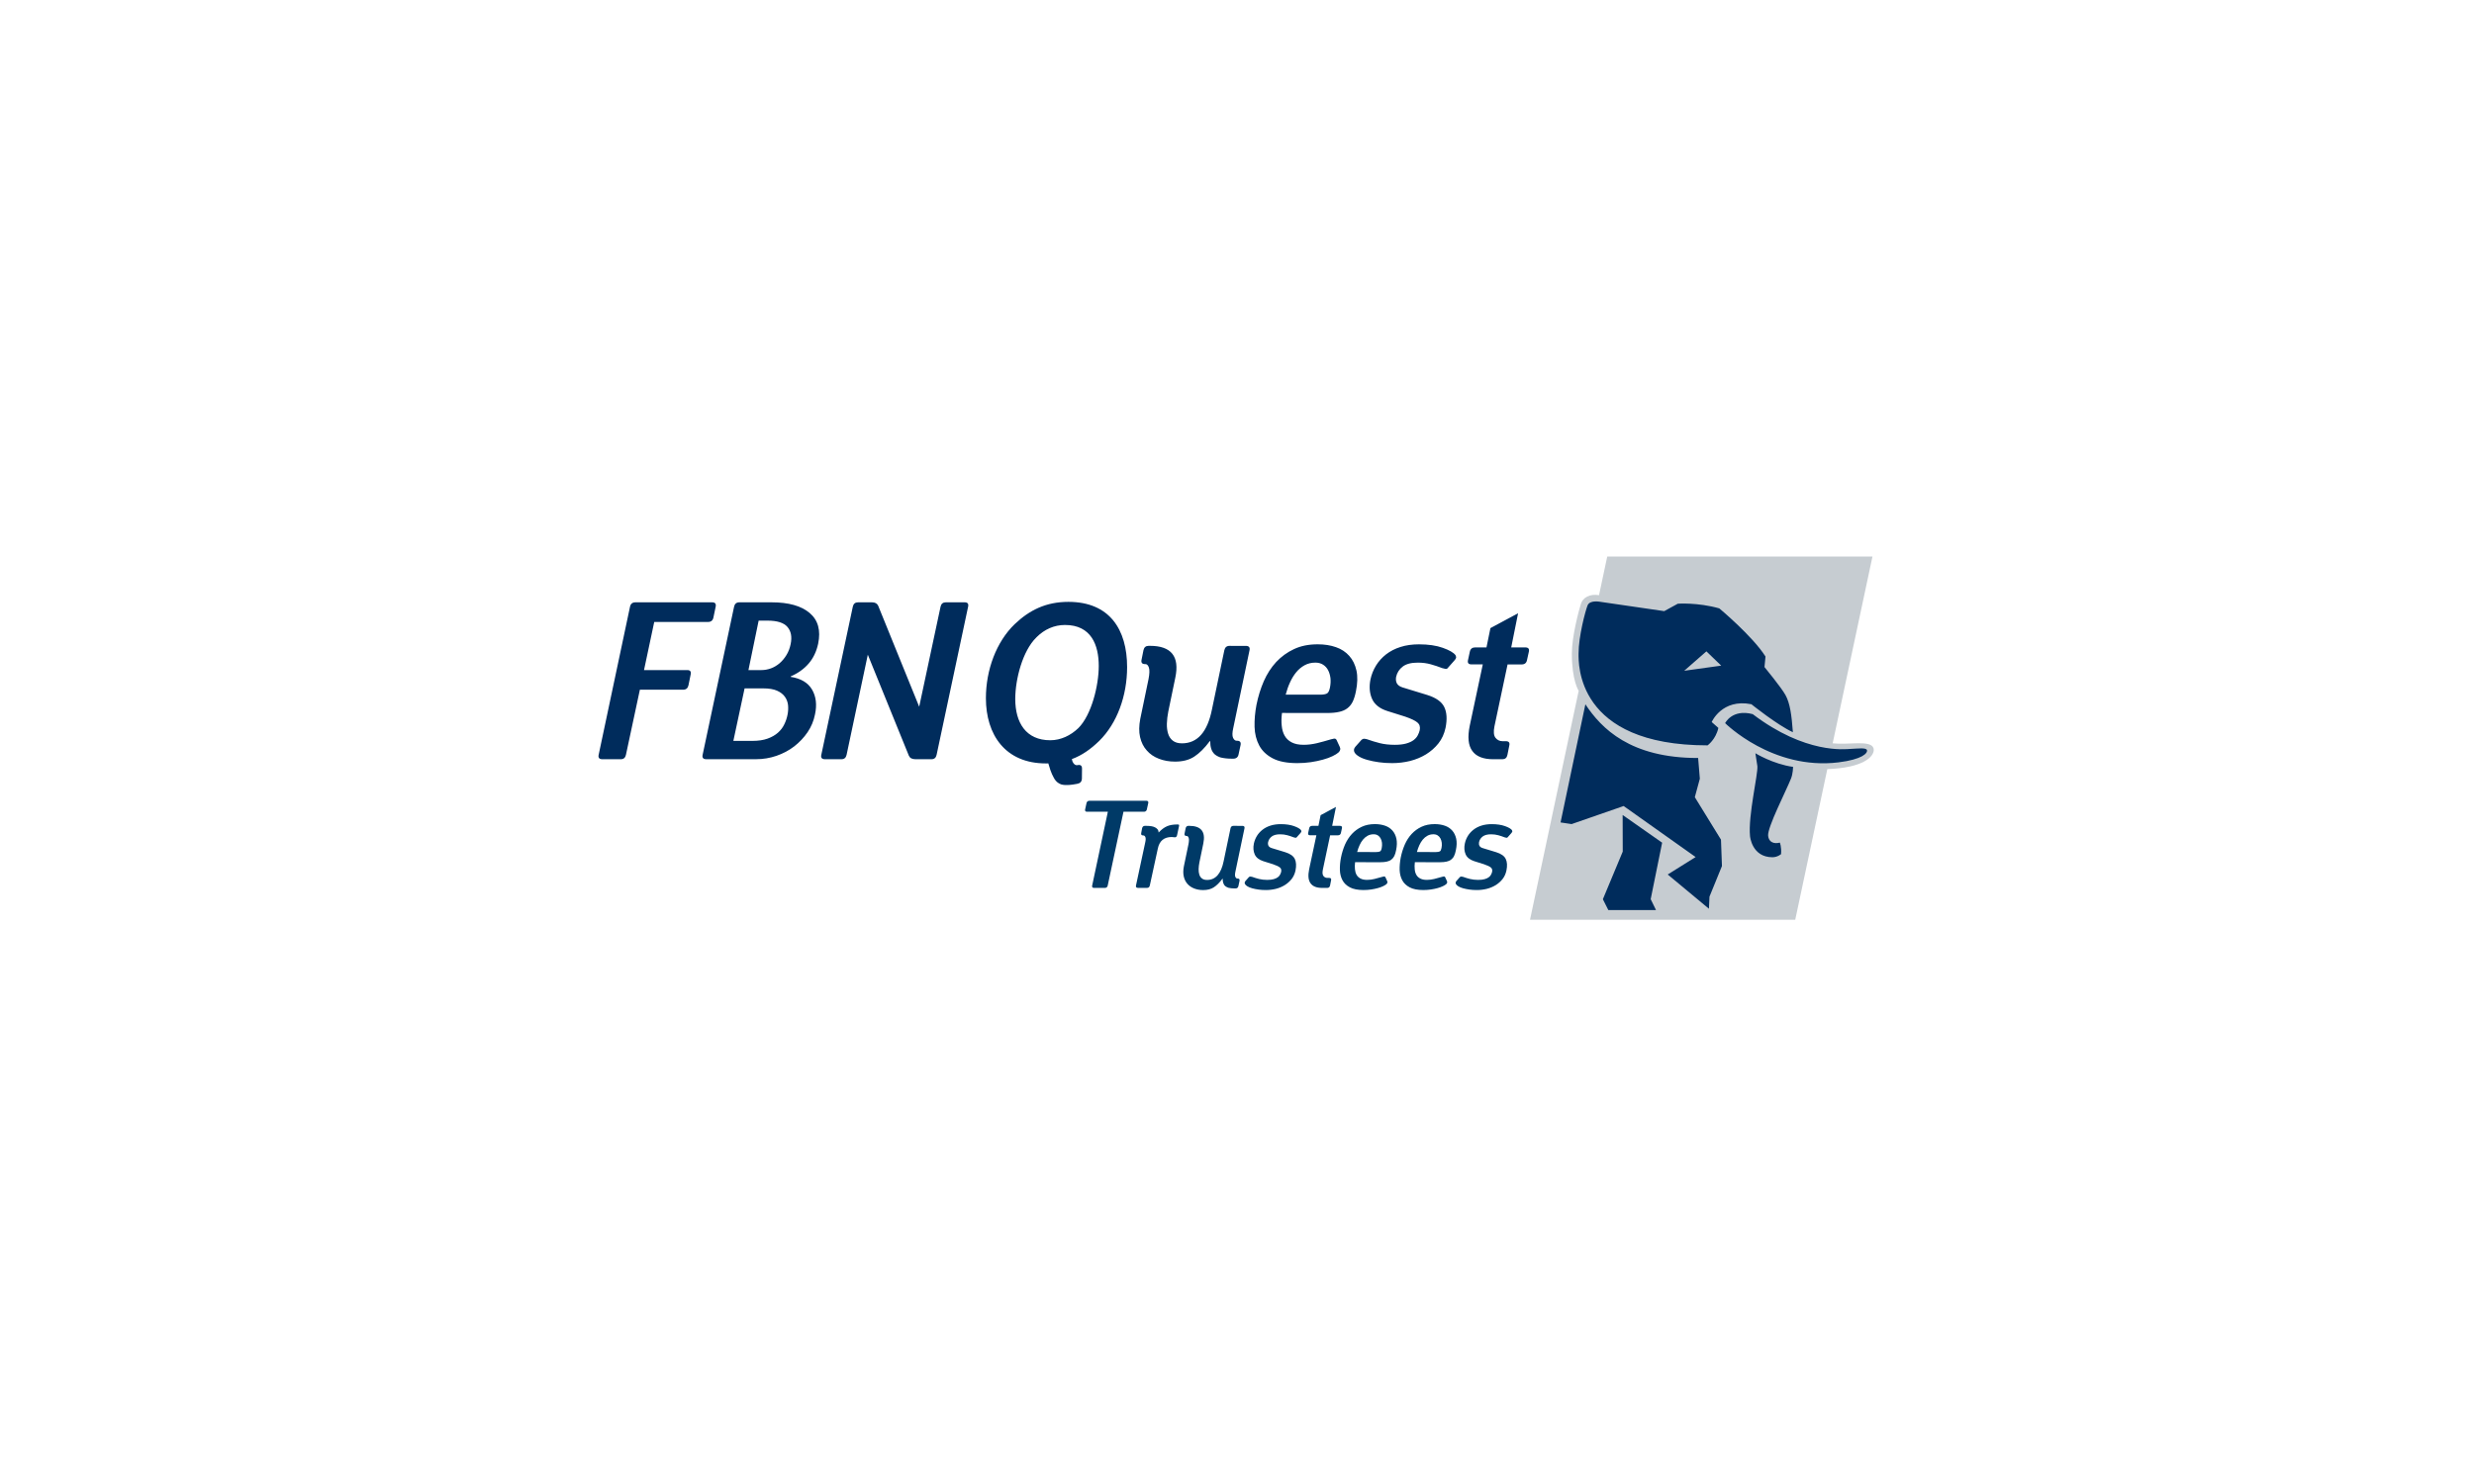 <svg xmlns="http://www.w3.org/2000/svg" width="1000" height="600" viewBox="0 0 1000 600"><g fill="none" fill-rule="evenodd" transform="translate(241.912 225)"><path fill="#C6CCD1" d="M503.507,75.676 C501.8,75.676 500.058,75.676 498.862,75.529 L514.951,7.83686841e-14 L407.745,7.83686841e-14 L404.422,15.636 C400.595,15.031 397.908,16.601 397.109,19.1 C396.31,21.6 393.435,32.26 393.435,39.256 C393.435,50.248 396.201,54.303 396.201,54.303 L376.528,146.854 L483.73,146.854 L496.698,85.954 C511.349,85.459 515.47,80.876 515.47,78.199 C515.47,74.503 508.102,75.676 503.507,75.676"></path><path fill="#002C5C" d="M414.005 119.309L413.966 104.511 429.93 115.706 425.302 138.545 427.445 142.941 408.174 142.941 405.977 138.57 414.005 119.309zM474.525 121.591L474.525 121.591C476.597 121.582 478.002 120.332 478.002 120.332 478.229 117.267 477.507 115.682 477.507 115.682 475.045 116.326 473.013 115.442 472.77 112.919 472.419 109.533 480.077 94.699 482.032 89.75 482.81 87.827 482.864 85.063 482.864 85.063 474.705 83.92 467.623 79.542 467.623 79.542L468.423 84.752C468.751 87.919 464.626 104.781 465.458 113.097 465.458 113.097 466.177 121.597 474.525 121.591zM479.818 56.072L479.818 56.072C481.623 59.401 482.257 64.006 482.78 71.039 476.513 68.177 466.001 59.728 466.001 59.728 454.074 57.362 449.962 66.926 449.962 66.926L452.655 69.31C451.629 73.982 448.299 76.359 448.299 76.359 394.975 76.359 396.151 43.074 396.151 39.262 396.151 32.26 398.905 22.019 399.789 19.783 400.653 17.547 404.672 18.285 404.672 18.285L430.776 22.089 436.257 19.091C436.257 19.091 444.285 18.494 453.035 20.978 453.035 20.978 466.528 32.221 471.707 40.443L471.3 44.698C471.3 44.698 478.141 53.005 479.818 56.072zM453.81 44.124L453.81 44.124 447.824 38.347 438.848 46.203 453.81 44.124zM393.331 108.19L393.331 108.19 414.371 100.884 443.469 121.514 432.19 128.571 448.843 142.414 449.066 137.524 454.105 125.156 453.711 114.478 443.143 97.311 445.169 89.837 444.48 81.466C417.118 81.513 405.379 69.55 398.905 59.752L388.874 107.521 393.331 108.19zM455.395 67.375L455.395 67.375C455.395 67.375 474.503 86.498 501.21 83.23 510.892 82.025 513.035 79.488 512.722 78.299 512.427 77.197 509.119 77.663 505.89 77.802 504.042 77.888 487.941 79.992 466.543 63.735 458.206 61.545 455.395 67.375 455.395 67.375L455.395 67.375zM181.825 83.646L181.343 83.656C181.17 83.659 180.995 83.66 180.82 83.66 164.411 83.66 156.595 72.023 156.595 57.288 156.595 45.841 160.815 34.485 168.224 27.356 174.144 21.72 180.82 18.341 189.941 18.341 206.642 18.341 213.669 29.606 213.669 44.713 213.669 56.258 209.651 67.425 202.404 74.553 199.008 77.849 195.509 80.369 191.339 81.914 191.453 82.59 191.642 83.11 191.907 83.471 192.425 84.181 192.96 84.474 193.561 84.362L193.72 84.333C194.884 84.11 195.468 84.598 195.44 85.806L195.399 89.747C195.371 90.96 194.771 91.665 193.601 91.886L193.063 91.985C191.267 92.332 189.699 92.459 188.445 92.381 187.185 92.276 186.862 92.13 186.02 91.656 185.183 91.196 184.468 90.298 184.035 89.449 183.582 88.62 183.045 87.539 182.67 86.39 182.67 86.39 182.209 84.985 181.883 83.849L181.825 83.646 181.825 83.646zM188.553 27.685C184.167 27.685 180.257 29.479 177.183 32.523L176.897 32.812C171.477 38.143 168.459 49.479 168.459 57.617 168.459 67.161 172.771 74.295 182.617 74.295 186.853 74.295 190.846 72.379 193.972 69.368 199.297 64.055 202.208 52.098 202.208 44.273 202.208 35.822 199.2 27.685 188.553 27.685z"></path><path fill="#003A67" d="M238.778,108.899 C243.575,108.899 245.47,111.28 244.474,116.026 L242.901,123.636 C242.707,124.586 242.605,125.484 242.576,126.342 C242.555,127.21 242.652,127.965 242.86,128.616 C243.067,129.271 243.419,129.789 243.924,130.175 C244.423,130.571 245.115,130.773 245.967,130.773 C249.44,130.773 251.677,128.226 252.698,123.154 L255.466,109.886 C255.607,109.234 255.992,108.905 256.621,108.905 L260.282,108.909 C260.973,108.909 261.246,109.241 261.115,109.888 L257.464,127.312 C257.23,128.347 257.215,129.094 257.419,129.526 C257.632,129.973 257.891,130.19 258.232,130.19 L258.323,130.19 C258.983,130.19 259.248,130.52 259.104,131.171 L258.658,133.242 C258.531,133.891 258.126,134.211 257.464,134.211 L257.17,134.211 C256.145,134.211 255.368,134.108 254.688,133.957 C254.319,133.866 253.677,133.547 253.347,133.265 C252.967,132.947 252.667,132.47 252.521,131.963 C252.363,131.465 252.292,130.905 252.303,130.286 L252.2,130.286 C251.037,131.845 249.885,132.998 248.722,133.749 C247.591,134.495 246.144,134.865 244.413,134.865 C243.093,134.865 241.896,134.657 240.787,134.225 C239.701,133.804 238.778,133.185 238.072,132.374 C237.342,131.561 236.85,130.565 236.574,129.372 C236.302,128.181 236.316,126.815 236.611,125.297 L238.465,116.362 C238.702,115.159 238.732,114.296 238.554,113.774 C238.365,113.261 238.12,112.991 237.785,112.991 L237.678,112.991 C237.033,112.991 236.763,112.667 236.893,112.016 L237.332,109.87 C237.475,109.219 237.865,108.899 238.488,108.899 L238.778,108.899 Z M313.852,108.199 C315.347,108.199 316.699,108.412 317.922,108.836 C319.136,109.254 320.136,109.92 320.906,110.797 C321.7,111.677 322.228,112.777 322.522,114.097 C322.806,115.416 322.767,116.96 322.404,118.718 C322.222,119.675 321.989,120.443 321.68,121.073 C321.375,121.696 320.972,122.178 320.464,122.559 C319.979,122.941 319.359,123.205 318.633,123.362 C317.912,123.524 317.044,123.606 316.008,123.606 L305.82,123.596 C305.689,124.64 305.669,125.596 305.765,126.458 C305.844,127.321 306.064,128.078 306.419,128.707 C306.78,129.338 307.302,129.834 308.014,130.205 C308.698,130.565 309.592,130.748 310.679,130.748 C311.648,130.748 312.632,130.62 313.638,130.378 C314.653,130.139 315.692,129.85 316.769,129.53 C317.314,129.372 317.643,129.317 317.781,129.387 C317.893,129.447 317.998,129.53 318.06,129.63 L318.776,131.2 C319.003,131.651 318.911,132.079 318.487,132.474 C318.197,132.724 317.76,133.003 317.152,133.292 C316.53,133.59 315.816,133.855 314.995,134.074 C314.171,134.302 313.263,134.495 312.283,134.637 C311.297,134.778 310.256,134.855 309.217,134.855 C306.917,134.844 305.09,134.495 303.723,133.768 C302.354,133.046 301.358,132.089 300.718,130.881 C300.073,129.678 299.724,128.286 299.677,126.728 C299.637,125.154 299.774,123.51 300.105,121.779 C300.482,119.894 301.033,118.107 301.74,116.473 C302.471,114.838 303.398,113.396 304.532,112.173 C305.669,110.95 307.005,109.976 308.531,109.269 C310.065,108.548 311.831,108.193 313.852,108.199 Z M338.014,108.199 C339.516,108.199 340.855,108.412 342.078,108.836 C343.297,109.254 344.297,109.92 345.075,110.797 C345.85,111.677 346.389,112.777 346.689,114.097 C346.968,115.416 346.937,116.96 346.562,118.718 C346.378,119.675 346.145,120.443 345.836,121.073 C345.537,121.696 345.135,122.178 344.623,122.559 C344.135,122.941 343.516,123.205 342.79,123.362 C342.075,123.524 341.201,123.606 340.175,123.606 L329.977,123.596 C329.85,124.64 329.835,125.596 329.928,126.458 C329.998,127.321 330.22,128.078 330.582,128.707 C330.941,129.338 331.465,129.834 332.17,130.205 C332.86,130.565 333.748,130.748 334.84,130.748 C335.814,130.748 336.795,130.62 337.805,130.378 C338.816,130.139 339.851,129.85 340.931,129.53 C341.471,129.372 341.806,129.317 341.938,129.387 C342.055,129.447 342.161,129.53 342.217,129.63 L342.933,131.2 C343.165,131.651 343.075,132.079 342.642,132.474 C342.365,132.724 341.922,133.003 341.314,133.292 C340.693,133.59 339.972,133.855 339.156,134.074 C338.328,134.302 337.425,134.495 336.439,134.637 C335.46,134.778 334.424,134.855 333.373,134.855 C331.074,134.844 329.252,134.495 327.885,133.768 C326.521,133.046 325.515,132.089 324.877,130.881 C324.235,129.678 323.88,128.286 323.83,126.728 C323.795,125.154 323.936,123.51 324.261,121.779 C324.631,119.894 325.2,118.107 325.906,116.473 C326.627,114.838 327.55,113.396 328.687,112.173 C329.835,110.95 331.159,109.976 332.688,109.269 C334.22,108.548 335.993,108.193 338.014,108.199 Z M275.776,108.213 C277.889,108.213 279.686,108.481 281.137,109.001 C282.583,109.522 283.533,110.066 283.959,110.614 C284.017,110.711 284.065,110.864 284.103,111.056 C284.148,111.249 284,111.528 283.675,111.883 L282.296,113.446 C282.138,113.675 281.951,113.767 281.7,113.715 C281.463,113.671 281.219,113.609 280.995,113.549 C280.158,113.214 279.294,112.93 278.416,112.691 C277.542,112.446 276.583,112.32 275.512,112.32 C274.031,112.32 272.905,112.618 272.137,113.198 C271.369,113.782 270.866,114.549 270.655,115.504 C270.547,116.051 270.607,116.539 270.818,116.96 C271.05,117.381 271.487,117.696 272.137,117.895 L277.59,119.554 C279.603,120.183 280.889,121.091 281.463,122.306 C282.032,123.503 282.118,125.057 281.737,126.945 C281.452,128.286 280.923,129.442 280.158,130.412 C279.381,131.392 278.44,132.215 277.36,132.884 C276.274,133.549 275.081,134.052 273.776,134.376 C272.456,134.697 271.13,134.855 269.776,134.855 C268.71,134.855 267.71,134.799 266.781,134.661 C265.842,134.53 264.994,134.357 264.233,134.15 C263.456,133.935 262.833,133.682 262.344,133.383 C261.851,133.093 261.517,132.783 261.335,132.463 C261.094,132.036 261.157,131.611 261.517,131.19 L262.903,129.621 C263.084,129.469 263.294,129.382 263.537,129.402 C263.791,129.423 263.998,129.469 264.209,129.524 C265.106,129.854 266.051,130.139 267.03,130.388 C268,130.632 269.107,130.748 270.33,130.753 C271.359,130.753 272.217,130.65 272.905,130.458 C273.588,130.265 274.147,130.016 274.563,129.701 C274.98,129.398 275.285,129.046 275.496,128.641 C275.7,128.266 275.848,127.869 275.939,127.484 C276.098,126.728 275.924,126.154 275.436,125.747 C274.95,125.336 274.042,124.899 272.716,124.443 L268.682,123.173 C266.954,122.616 265.817,121.706 265.252,120.437 C264.69,119.158 264.573,117.706 264.906,116.081 C265.141,114.964 265.556,113.94 266.141,112.97 C266.735,112.016 267.487,111.176 268.412,110.462 C269.329,109.741 270.411,109.188 271.639,108.797 C272.874,108.406 274.26,108.213 275.776,108.213 Z M361.043,108.213 C363.156,108.213 364.948,108.481 366.403,109.001 C367.856,109.522 368.79,110.066 369.221,110.614 C369.283,110.711 369.328,110.864 369.363,111.056 C369.415,111.249 369.263,111.528 368.943,111.883 L367.561,113.446 C367.409,113.675 367.218,113.767 366.974,113.715 C366.723,113.671 366.484,113.609 366.262,113.549 C365.425,113.214 364.563,112.93 363.683,112.691 C362.805,112.446 361.845,112.32 360.781,112.32 C359.299,112.32 358.17,112.618 357.404,113.198 C356.637,113.782 356.13,114.549 355.916,115.504 C355.818,116.051 355.871,116.539 356.088,116.96 C356.319,117.381 356.754,117.696 357.404,117.895 L362.854,119.554 C364.871,120.183 366.156,121.091 366.723,122.306 C367.293,123.503 367.383,125.057 366.997,126.945 C366.715,128.286 366.191,129.442 365.425,130.412 C364.649,131.392 363.708,132.215 362.638,132.884 C361.535,133.549 360.343,134.052 359.039,134.376 C357.724,134.697 356.397,134.855 355.043,134.855 C353.973,134.855 352.977,134.799 352.052,134.661 C351.105,134.53 350.261,134.357 349.494,134.15 C348.724,133.935 348.098,133.682 347.606,133.383 C347.119,133.093 346.773,132.783 346.601,132.463 C346.366,132.036 346.423,131.611 346.783,131.19 L348.175,129.621 C348.352,129.469 348.56,129.382 348.8,129.402 C349.051,129.423 349.271,129.469 349.47,129.524 C350.367,129.854 351.311,130.139 352.297,130.388 C353.267,130.632 354.368,130.748 355.591,130.753 C356.622,130.753 357.484,130.65 358.17,130.458 C358.856,130.265 359.414,130.016 359.825,129.701 C360.247,129.398 360.555,129.046 360.765,128.641 C360.966,128.266 361.12,127.869 361.205,127.484 C361.362,126.728 361.19,126.154 360.703,125.747 C360.215,125.336 359.307,124.899 357.977,124.443 L353.941,123.173 C352.22,122.616 351.078,121.706 350.515,120.437 C349.956,119.158 349.834,117.706 350.176,116.081 C350.407,114.964 350.819,113.94 351.409,112.97 C352.003,112.016 352.753,111.176 353.677,110.462 C354.596,109.741 355.672,109.188 356.905,108.797 C358.14,108.406 359.515,108.213 361.043,108.213 Z M298.094,101.246 L296.55,108.907 L299.733,108.907 C300.383,108.911 300.652,109.232 300.504,109.871 L300.504,109.871 L300.093,111.758 C299.961,112.399 299.55,112.725 298.905,112.725 L298.905,112.725 L295.732,112.725 L292.788,126.617 C292.554,127.805 292.625,128.653 293.021,129.171 C293.417,129.689 293.98,129.938 294.535,129.938 L294.535,129.938 L295.355,129.948 C296.001,129.948 296.277,130.268 296.117,130.903 L296.117,130.903 L295.702,133.024 C295.559,133.678 295.18,133.993 294.565,133.993 L294.565,133.993 L292.503,133.993 C290.264,133.993 288.721,133.376 287.828,132.136 C286.91,130.893 286.732,129.008 287.249,126.461 L287.249,126.461 L290.178,112.715 L287.631,112.715 C286.98,112.715 286.717,112.399 286.854,111.748 L286.854,111.748 L287.269,109.865 C287.408,109.219 287.807,108.907 288.462,108.907 L288.462,108.907 L291,108.907 L291.89,104.581 L298.094,101.246 Z M221.559,98.762 C222.016,98.762 222.335,99.151 222.234,99.61 L221.626,102.355 C221.523,102.819 221.051,103.198 220.578,103.198 L212.203,103.198 L205.807,133.139 C205.71,133.611 205.242,133.992 204.767,133.992 L200.201,133.992 C199.72,133.992 199.42,133.611 199.526,133.139 L205.888,103.198 L197.364,103.198 C196.891,103.198 196.583,102.819 196.685,102.355 L197.284,99.614 C197.379,99.151 197.855,98.762 198.334,98.762 L221.559,98.762 Z M233.944,108.338 C234.27,108.338 234.488,108.369 234.6,108.428 C234.707,108.515 234.729,108.719 234.641,109.076 L233.863,112.688 C233.783,113.003 233.664,113.232 233.534,113.344 C233.397,113.445 233.231,113.511 233.027,113.531 C232.834,113.546 232.615,113.531 232.396,113.481 C232.169,113.435 231.946,113.415 231.717,113.415 C228.615,113.415 226.726,114.963 226.083,118.09 L222.843,133.025 C222.709,133.669 222.33,133.984 221.705,133.984 L218.087,133.98 C217.399,133.98 217.128,133.665 217.259,133.015 L220.99,115.617 C221.227,114.587 221.234,113.857 221.042,113.429 C220.838,112.994 220.568,112.775 220.238,112.775 L220.14,112.775 C219.493,112.77 219.234,112.455 219.371,111.801 L219.731,109.856 C219.879,109.217 220.275,108.893 220.92,108.893 L221.213,108.893 C223.238,108.897 224.35,109.134 225.143,109.617 C225.93,110.105 226.391,110.628 226.391,111.521 L226.495,111.521 C227.544,110.395 228.623,109.587 229.736,109.089 C230.844,108.592 232.25,108.338 233.944,108.338 Z M313.323,112.309 C312.431,112.309 311.619,112.498 310.893,112.9 C310.191,113.285 309.562,113.804 309.028,114.452 C308.48,115.107 308.017,115.859 307.632,116.732 C307.237,117.589 306.912,118.51 306.653,119.483 L314.303,119.499 C315.07,119.499 315.607,119.403 315.909,119.224 C316.233,119.051 316.444,118.595 316.594,117.838 C316.73,117.123 316.76,116.433 316.689,115.757 C316.594,115.084 316.434,114.499 316.151,113.996 C315.892,113.487 315.517,113.072 315.038,112.762 C314.552,112.462 313.988,112.309 313.323,112.309 Z M337.48,112.309 C336.592,112.309 335.779,112.498 335.058,112.9 C334.353,113.285 333.724,113.804 333.191,114.452 C332.647,115.107 332.186,115.859 331.79,116.732 C331.393,117.589 331.069,118.51 330.81,119.483 L338.459,119.499 C339.227,119.499 339.765,119.403 340.075,119.224 C340.394,119.051 340.603,118.595 340.754,117.838 C340.897,117.123 340.921,116.433 340.852,115.757 C340.754,115.084 340.603,114.499 340.323,113.996 C340.055,113.487 339.68,113.072 339.196,112.762 C338.718,112.462 338.155,112.309 337.48,112.309 Z"></path><path fill="#002C5C" d="M290.748,35.507 C293.448,35.507 295.884,35.884 298.082,36.658 C300.268,37.401 302.072,38.609 303.458,40.182 C304.886,41.766 305.849,43.75 306.378,46.134 C306.887,48.501 306.816,51.296 306.168,54.465 C305.825,56.186 305.396,57.573 304.853,58.709 C304.294,59.824 303.583,60.702 302.67,61.385 C301.786,62.074 300.664,62.539 299.348,62.825 C298.064,63.118 296.498,63.273 294.639,63.273 L276.274,63.251 C276.035,65.133 275.992,66.861 276.168,68.413 C276.313,69.961 276.697,71.318 277.351,72.462 C277.998,73.605 278.947,74.505 280.21,75.157 C281.463,75.805 283.051,76.134 285.015,76.134 C286.777,76.134 288.55,75.91 290.361,75.486 C292.184,75.047 294.052,74.524 296.003,73.939 C296.986,73.653 297.577,73.569 297.829,73.68 C298.024,73.799 298.205,73.939 298.314,74.127 L299.619,76.954 C300.037,77.771 299.864,78.545 299.088,79.248 C298.575,79.708 297.785,80.202 296.701,80.725 C295.586,81.255 294.275,81.75 292.807,82.134 C291.321,82.551 289.685,82.892 287.912,83.157 C286.13,83.421 284.276,83.54 282.375,83.54 C278.244,83.526 274.956,82.892 272.496,81.596 C270.03,80.287 268.217,78.564 267.061,76.391 C265.904,74.211 265.27,71.702 265.188,68.887 C265.11,66.058 265.368,63.09 265.959,59.97 C266.643,56.569 267.64,53.371 268.921,50.412 C270.224,47.471 271.89,44.863 273.929,42.656 C275.992,40.461 278.391,38.698 281.15,37.43 C283.916,36.133 287.105,35.494 290.748,35.507 Z M331.64,35.512 C335.444,35.512 338.684,35.992 341.304,36.932 C343.916,37.866 345.609,38.842 346.375,39.845 C346.488,40.019 346.586,40.291 346.648,40.634 C346.732,40.989 346.466,41.483 345.881,42.13 L343.391,44.952 C343.107,45.371 342.753,45.531 342.328,45.432 C341.881,45.357 341.449,45.245 341.047,45.126 C339.533,44.533 337.972,44.019 336.391,43.58 C334.831,43.141 333.082,42.91 331.173,42.91 C328.497,42.91 326.462,43.439 325.082,44.499 C323.69,45.559 322.798,46.932 322.409,48.651 C322.226,49.64 322.316,50.526 322.707,51.279 C323.119,52.044 323.913,52.609 325.082,52.957 L334.908,55.961 C338.539,57.089 340.852,58.726 341.881,60.908 C342.92,63.074 343.068,65.862 342.383,69.268 C341.854,71.708 340.92,73.769 339.533,75.525 C338.141,77.295 336.448,78.778 334.502,79.984 C332.539,81.181 330.38,82.079 328.031,82.672 C325.654,83.252 323.272,83.538 320.827,83.538 C318.904,83.538 317.092,83.425 315.427,83.183 C313.74,82.946 312.202,82.639 310.834,82.248 C309.442,81.873 308.308,81.418 307.424,80.875 C306.543,80.36 305.932,79.794 305.61,79.219 C305.184,78.45 305.289,77.684 305.936,76.912 L308.44,74.097 C308.765,73.817 309.134,73.67 309.581,73.7 C310.034,73.728 310.417,73.817 310.771,73.929 C312.403,74.513 314.11,75.037 315.866,75.476 C317.635,75.914 319.613,76.132 321.823,76.138 C323.669,76.138 325.223,75.964 326.462,75.616 C327.695,75.267 328.712,74.806 329.451,74.25 C330.198,73.684 330.754,73.064 331.131,72.341 C331.501,71.658 331.778,70.94 331.941,70.244 C332.219,68.892 331.897,67.84 331.014,67.116 C330.148,66.37 328.511,65.589 326.121,64.76 L318.843,62.468 C315.747,61.48 313.676,59.834 312.673,57.543 C311.651,55.237 311.456,52.637 312.039,49.691 C312.467,47.683 313.218,45.836 314.283,44.088 C315.345,42.353 316.702,40.856 318.353,39.559 C320.025,38.276 321.97,37.26 324.192,36.571 C326.415,35.859 328.901,35.512 331.64,35.512 Z M222.9,36.118 C231.531,36.118 234.946,40.41 233.156,48.959 L230.313,62.684 C229.976,64.392 229.79,66.015 229.741,67.563 C229.699,69.13 229.88,70.481 230.255,71.652 C230.618,72.835 231.253,73.777 232.165,74.473 C233.064,75.184 234.297,75.539 235.852,75.539 C242.102,75.539 246.142,70.961 247.967,61.812 L252.971,37.895 C253.236,36.724 253.917,36.133 255.047,36.133 L261.652,36.139 C262.898,36.139 263.393,36.731 263.149,37.901 L256.585,69.311 C256.154,71.178 256.133,72.524 256.496,73.309 C256.879,74.097 257.339,74.493 257.958,74.493 L258.111,74.493 C259.295,74.493 259.777,75.086 259.526,76.264 L258.725,79.991 C258.493,81.17 257.756,81.746 256.563,81.746 L256.042,81.746 C254.189,81.746 252.782,81.559 251.57,81.28 C250.893,81.126 249.752,80.543 249.153,80.048 C248.469,79.455 247.926,78.604 247.654,77.691 C247.383,76.793 247.251,75.776 247.264,74.662 L247.082,74.662 C244.992,77.477 242.902,79.545 240.825,80.898 C238.764,82.264 236.156,82.926 233.05,82.926 C230.667,82.926 228.507,82.548 226.508,81.768 C224.549,81.016 222.9,79.902 221.624,78.425 C220.301,76.967 219.409,75.164 218.906,73.011 C218.418,70.871 218.467,68.412 218.981,65.674 L222.326,49.572 C222.744,47.406 222.802,45.836 222.476,44.906 C222.155,43.97 221.685,43.503 221.095,43.503 L220.901,43.503 C219.742,43.503 219.247,42.919 219.506,41.741 L220.284,37.869 C220.545,36.702 221.247,36.118 222.375,36.118 L222.9,36.118 Z M371.707,22.943 L368.927,36.76 L374.67,36.76 C375.847,36.766 376.319,37.345 376.055,38.501 L376.055,38.501 L375.303,41.902 C375.078,43.057 374.342,43.638 373.162,43.638 L373.162,43.638 L367.452,43.638 L362.149,68.669 C361.716,70.815 361.857,72.356 362.559,73.282 C363.277,74.216 364.293,74.668 365.293,74.668 L365.293,74.668 L366.761,74.676 C367.946,74.676 368.419,75.261 368.154,76.397 L368.154,76.397 L367.39,80.227 C367.152,81.406 366.463,81.969 365.348,81.969 L365.348,81.969 L361.626,81.969 C357.607,81.969 354.813,80.855 353.202,78.626 C351.551,76.383 351.231,72.983 352.167,68.398 L352.167,68.398 L357.439,43.615 L352.848,43.615 C351.67,43.615 351.196,43.051 351.461,41.887 L351.461,41.887 L352.194,38.486 C352.444,37.331 353.175,36.752 354.353,36.752 L354.353,36.752 L358.93,36.752 L360.525,28.955 L371.707,22.943 Z M45.971,18.531 C47.148,18.531 47.608,19.124 47.363,20.301 L46.451,24.697 C46.201,25.868 45.483,26.459 44.312,26.459 L22.533,26.459 L18.401,45.92 L35.894,45.92 C37.052,45.92 37.52,46.51 37.261,47.689 L36.364,52.085 C36.103,53.263 35.394,53.856 34.211,53.856 L16.73,53.856 L11.092,80.192 C10.842,81.36 10.15,81.962 9.044,81.962 L1.547,81.962 C0.313,81.962 -0.188,81.36 0.063,80.192 L12.743,20.301 C12.996,19.124 13.721,18.531 14.897,18.531 L45.971,18.531 Z M110.497,18.522 C111.8,18.522 112.651,18.989 113.061,19.929 L129.61,60.69 L129.639,60.69 L138.264,20.284 C138.521,19.108 139.232,18.522 140.401,18.522 L148.011,18.522 C149.203,18.522 149.654,19.108 149.404,20.284 L136.666,80.19 C136.416,81.367 135.72,81.96 134.618,81.96 L128.097,81.96 C126.732,81.96 125.868,81.479 125.457,80.551 L108.86,39.697 L100.282,80.19 C100.017,81.367 99.343,81.96 98.229,81.96 L91.526,81.96 C90.308,81.96 89.791,81.367 90.063,80.19 L102.799,20.284 C103.05,19.108 103.762,18.522 104.931,18.522 L110.497,18.522 Z M69.995,18.525 C76.858,18.525 81.986,19.967 85.373,22.853 C88.758,25.729 89.909,29.868 88.787,35.266 C88.103,38.438 86.823,41.107 84.953,43.28 C83.073,45.455 80.662,47.188 77.693,48.477 L77.675,48.659 C81.805,49.307 84.683,51.008 86.326,53.809 C87.949,56.595 88.361,59.966 87.504,63.889 C86.988,66.473 85.992,68.857 84.524,71.03 C83.051,73.199 81.261,75.092 79.13,76.758 C76.998,78.403 74.601,79.671 71.953,80.584 C69.319,81.495 66.553,81.956 63.682,81.956 L43.561,81.956 C42.322,81.956 41.841,81.358 42.091,80.187 L54.809,20.295 C55.058,19.117 55.767,18.525 56.951,18.525 L69.995,18.525 Z M66.623,53.321 L59.057,53.321 L54.513,74.55 L62.226,74.55 C64.631,74.55 66.671,74.243 68.357,73.629 C70.051,73.018 71.43,72.215 72.526,71.247 C73.625,70.272 74.482,69.169 75.081,67.895 C75.708,66.642 76.143,65.333 76.41,63.98 C76.672,62.692 76.74,61.41 76.629,60.155 C76.489,58.886 76.079,57.735 75.345,56.712 C74.623,55.688 73.555,54.866 72.161,54.246 C70.762,53.634 68.916,53.321 66.623,53.321 Z M289.788,42.901 C288.193,42.901 286.708,43.256 285.412,43.964 C284.144,44.67 283.002,45.602 282.047,46.773 C281.073,47.951 280.237,49.309 279.525,50.877 C278.814,52.418 278.235,54.069 277.769,55.843 L291.552,55.866 C292.938,55.866 293.92,55.692 294.456,55.378 C295.04,55.064 295.41,54.234 295.688,52.876 C295.933,51.574 295.989,50.335 295.864,49.121 C295.688,47.909 295.392,46.857 294.904,45.951 C294.429,45.031 293.74,44.287 292.875,43.736 C292.012,43.193 290.993,42.901 289.788,42.901 Z M68.35,25.932 L64.736,25.932 L60.611,45.92 L65.892,45.92 C67.172,45.92 68.456,45.684 69.717,45.224 C70.984,44.751 72.148,44.054 73.207,43.155 C74.259,42.235 75.194,41.14 75.974,39.845 C76.767,38.555 77.333,37.095 77.666,35.44 C78.28,32.571 77.862,30.265 76.42,28.53 C74.971,26.802 72.281,25.932 68.35,25.932 Z"></path></g></svg>